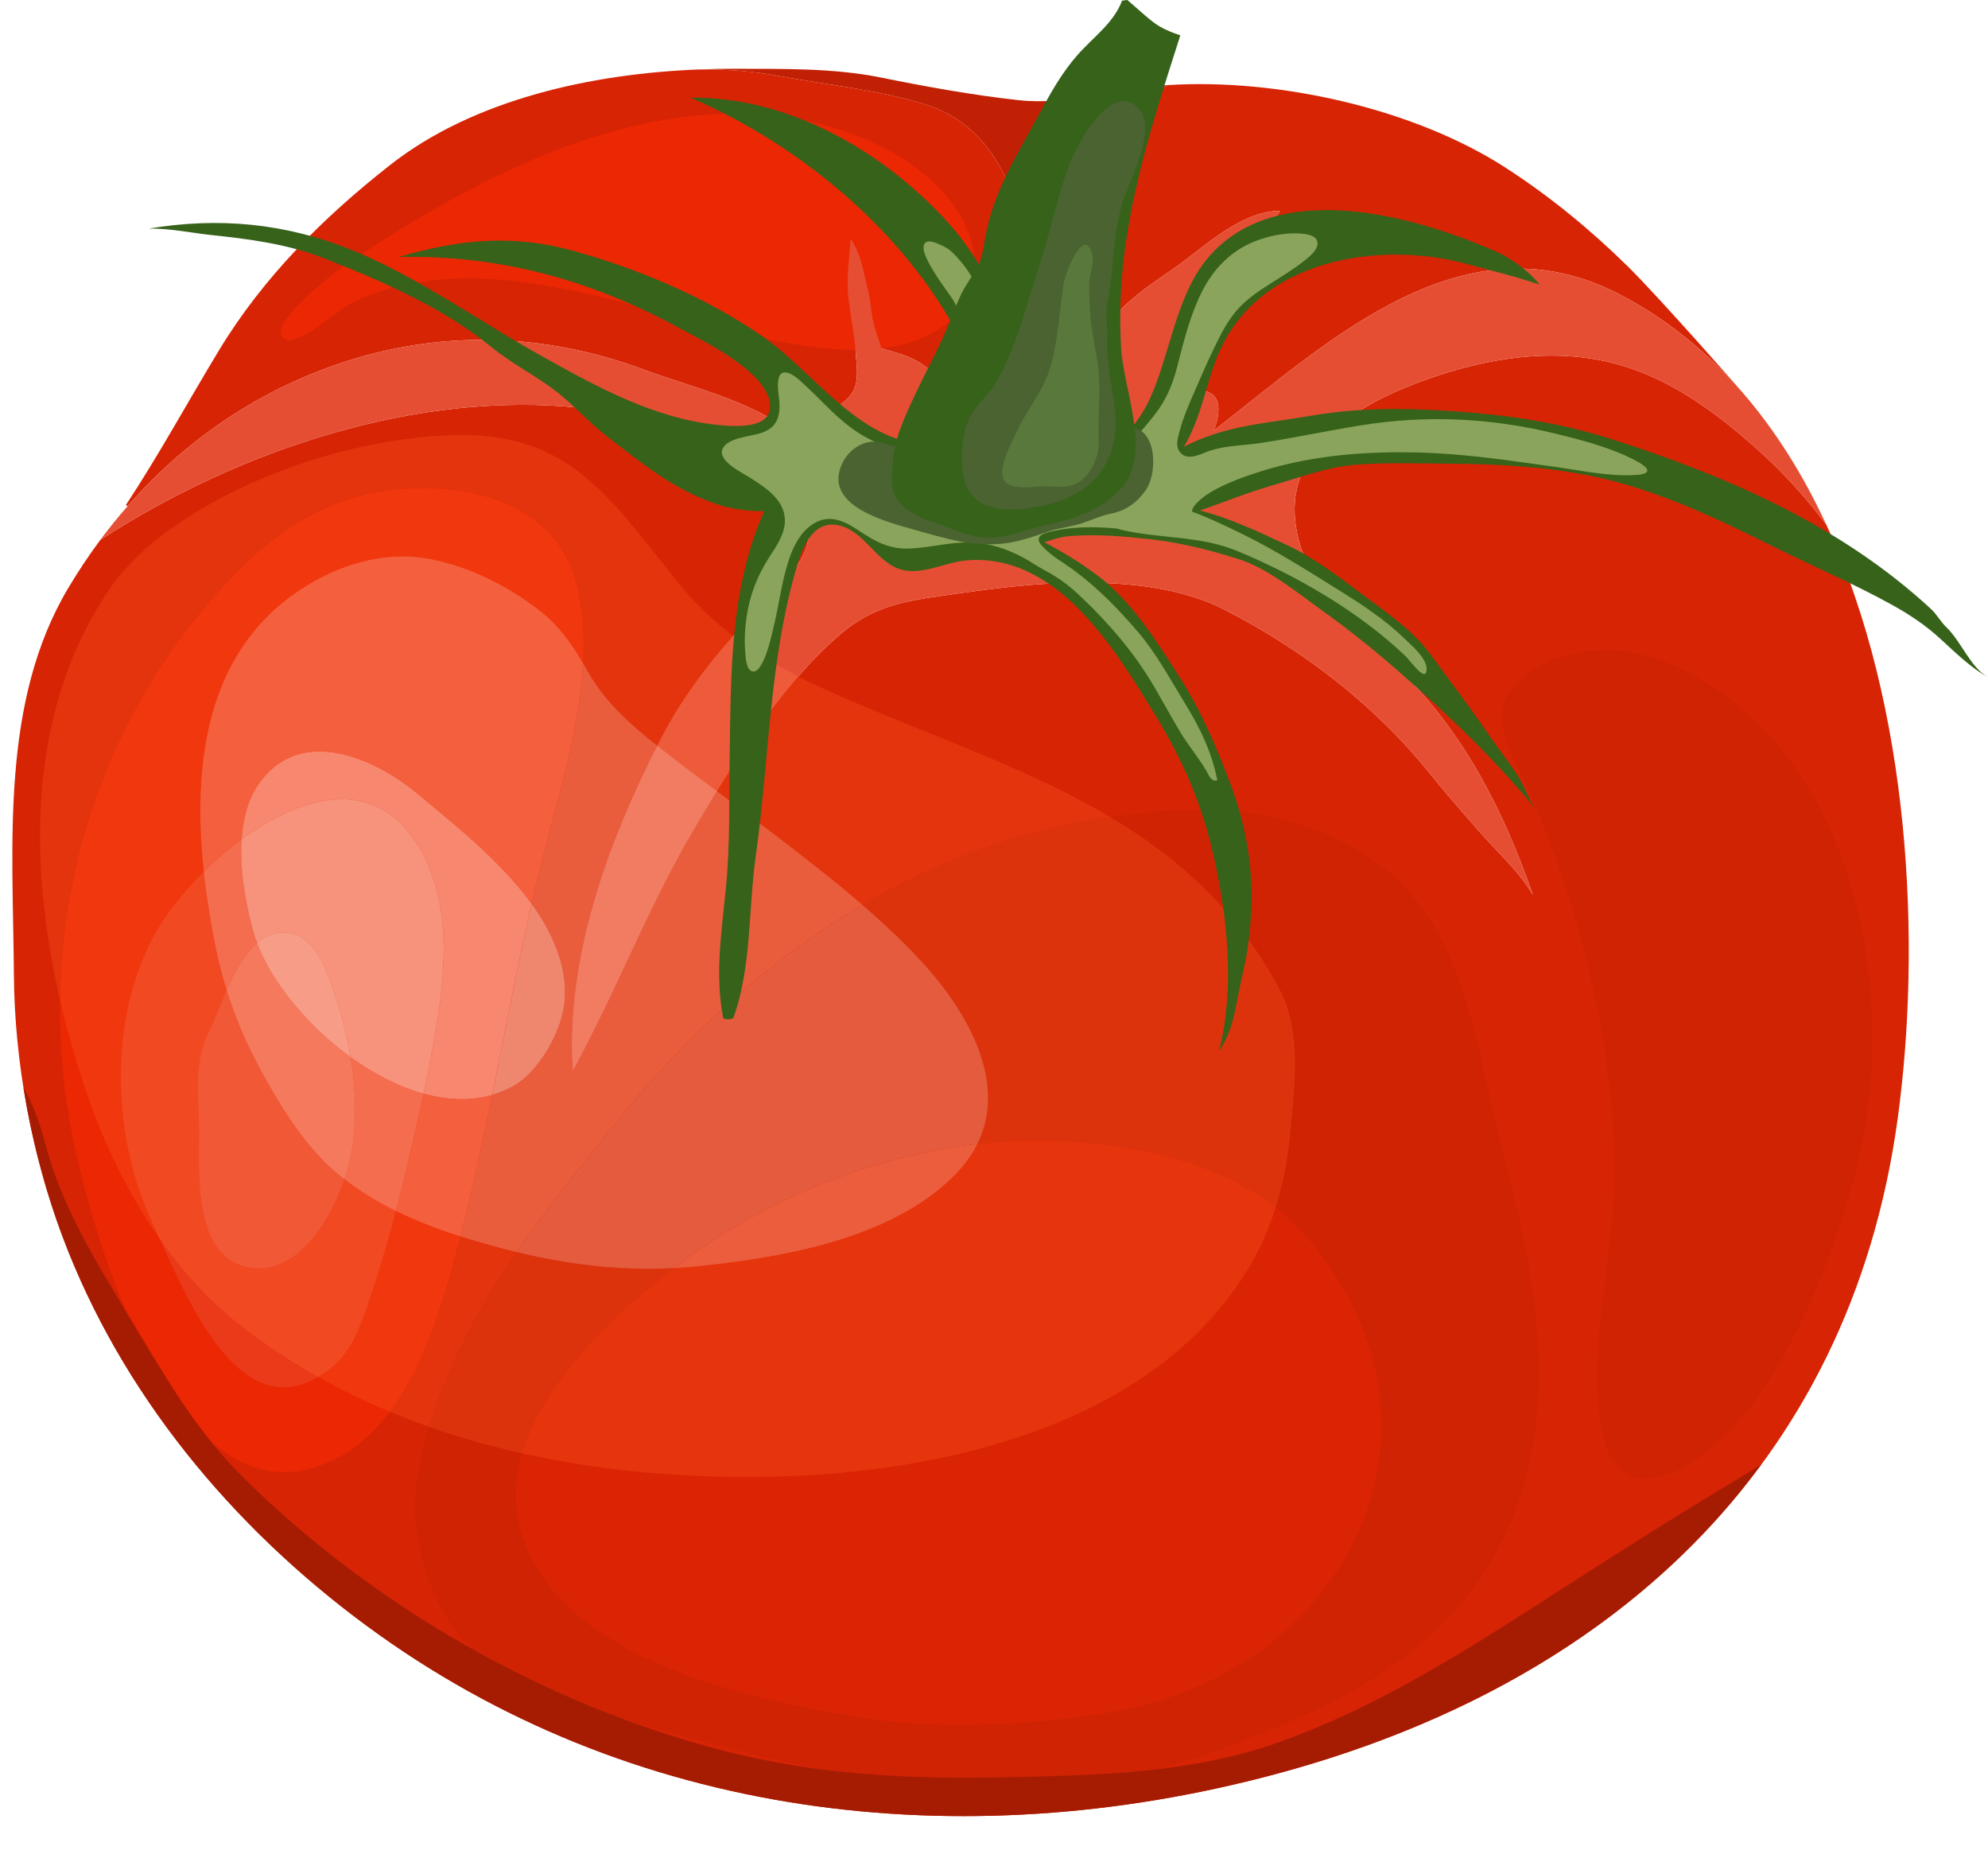<?xml version="1.0" encoding="UTF-8"?><svg xmlns="http://www.w3.org/2000/svg" xmlns:xlink="http://www.w3.org/1999/xlink" height="752.2" preserveAspectRatio="xMidYMid meet" version="1.0" viewBox="95.0 132.4 805.0 752.2" width="805.0" zoomAndPan="magnify"><g><g><path d="M 834.523 344.82 C 826.402 334.039 817.398 323.934 806.949 314.598 C 789.156 298.703 769.656 284.309 745.969 278.871 C 720.109 272.926 692.945 278.277 668.5 287.531 C 644.379 296.664 616.191 313.66 619.477 343.438 C 621.27 359.637 630.133 372.355 641.273 383.543 C 648.352 390.637 655.648 397.504 662.738 404.574 C 688.441 430.109 703.969 461.051 715.746 494.758 C 710.047 485.039 700.711 476.703 693.762 468.754 C 687.07 461.094 680.574 453.711 674.188 445.766 C 651.672 417.723 622.543 395.426 590.613 379.078 C 574.145 370.664 553.234 368.34 534.91 368.266 C 514.637 368.176 496.523 370.723 476.629 373.562 C 460.895 375.801 448.34 378.016 435.523 388.945 C 411.109 409.754 391.52 441.707 375.48 469.035 C 357.184 500.219 344.34 534.133 326.961 565.801 C 324.004 519.398 341.711 471.895 362.809 431.152 C 373.199 411.078 387.16 394.406 402.711 378.145 C 411.539 368.91 427.227 355.727 421.152 341.293 C 415.078 326.891 393.234 318.59 380.172 312.727 C 364.066 305.512 347.199 299.297 329.562 297.461 C 265.066 290.691 192.82 313.742 135.633 350.973 C 131.066 357.09 126.812 363.512 122.816 370.152 C 94.996 416.602 100.27 474.398 100.617 526.801 C 100.863 562.379 107.793 599.527 120.285 632.91 C 144.09 696.496 189.004 750.445 243.316 790.469 C 350.023 869.137 484.457 884.527 610.891 850.797 C 746.051 814.738 843.961 726.84 863.402 585.469 C 873.074 515.156 868.844 419.066 834.523 344.82" fill="#d72404"/></g><g><path d="M 378.34 160.625 C 388.875 160.328 399.43 161.137 410.312 163.152 C 429.977 166.801 450.848 168.762 469.949 174.77 C 494.18 182.41 504.98 204.691 509.828 227.496 C 510.828 232.141 510.254 236.789 510.906 241.539 C 512.027 249.852 513.145 257.555 512.801 266.176 C 516.613 259.555 516.473 248.871 517.449 241.539 C 518.184 235.992 519.98 230.996 521.441 225.617 C 524.016 216.246 527.012 207.727 532.797 199.801 C 542.395 186.652 554.355 175.504 567.949 166.844 C 612.457 164.055 667.609 176.258 704.941 200.473 C 722.578 211.906 738.957 225.336 753.941 240.051 C 767.09 252.973 800.715 291.406 800.715 291.406 C 786.938 275.488 770.684 262.062 751.68 252.012 C 688.148 218.449 633.887 269.867 586.43 306.793 C 588.371 302.145 589.27 296.383 587.133 293.344 C 584.887 290.168 579.973 290.508 577.551 287.922 C 574.902 285.086 575.793 279.688 576.527 276.082 C 578.789 265.18 585.824 253.051 591.676 243.758 C 595.461 237.766 599.801 233.277 604.449 227.984 C 607.238 224.828 611.285 221.383 613.375 217.758 C 596.977 217.859 582.398 232.754 569.684 241.539 C 562.188 246.711 554.539 251.746 548.203 258.371 C 542.434 264.363 538.406 271.453 533.855 278.34 C 528.781 286.027 521.367 299.789 512.645 303.777 C 503.004 308.219 492.059 300.211 484.863 294.441 C 479.117 289.859 474.406 283.887 468.312 279.789 C 463.379 276.465 457.527 275.062 451.906 273.434 C 450.934 269.824 449.523 266.664 448.664 262.938 C 447.711 258.691 447.629 254.418 446.543 250.18 C 444.855 243.473 443.734 235.18 439.434 229.145 C 438.988 236.867 437.66 244.695 438.516 252.52 C 439.375 260.449 441.027 268.191 441.598 276.117 C 442.23 284.867 443.324 290.793 435.074 296.273 C 428.555 300.598 419.441 301.863 412.066 304.426 C 412.02 304.609 412.02 304.758 412.066 304.875 C 395.133 293.633 373.855 288.777 355.145 281.852 C 314.816 266.949 272.301 265.871 231.516 279.91 C 197.895 291.488 169.379 311.379 146.656 337.32 L 146.023 336.793 C 159.461 316.375 171.074 295.012 183.727 274.141 C 201.625 244.594 226.078 220.262 253.141 199.066 C 287.031 172.516 334.945 162.16 378.34 160.508 L 378.34 160.625" fill="#d72404"/></g><g><path d="M 378.34 160.508 C 383.125 160.305 387.852 160.223 392.5 160.242 C 411.738 160.305 432.547 159.91 451.457 163.742 C 469.84 167.457 488.773 170.902 507.508 172.957 C 526.926 175.102 546.289 168.477 565.605 167.008 C 566.383 166.945 567.156 166.906 567.949 166.844 C 554.355 175.504 542.395 186.652 532.797 199.801 C 527.012 207.727 524.016 216.246 521.441 225.617 C 519.98 230.996 518.184 235.992 517.449 241.539 C 516.473 248.871 516.613 259.555 512.801 266.176 C 513.145 257.555 512.027 249.852 510.906 241.539 C 510.254 236.789 510.828 232.141 509.828 227.496 C 504.98 204.691 494.18 182.41 469.949 174.77 C 450.848 168.762 429.977 166.801 410.312 163.152 C 399.43 161.137 388.875 160.328 378.34 160.625 L 378.34 160.508" fill="#c22004"/></g><g><path d="M 275.855 330.469 C 245.379 327.844 217.836 336.945 192.129 362.762 C 131.449 423.715 107.422 510.52 124.781 594.559 C 132.969 634.16 166.812 752.809 229.129 723.918 C 259.199 709.98 271.25 670.703 279.199 641.484 C 294.398 585.59 301.805 527.906 316.773 471.988 C 325.262 440.285 337.09 400.211 328.094 367.48 C 321.449 343.312 298.844 332.457 275.855 330.469" fill="#eb2704"/></g><g><path d="M 588.355 840.926 C 503.832 871.945 418.188 849.469 335.387 824.977 C 294.961 813.023 270.398 796.023 263.734 752.355 C 259.562 725.105 276.219 686.133 289.215 663.121 C 304.125 636.723 323.746 612.699 342.629 589.07 C 379.484 542.953 424.766 504.047 479.707 481.031 C 510.293 468.223 545.719 461.016 578.902 460.168 C 594.781 459.77 610.359 461.969 625.309 467.461 C 686.168 489.832 688.496 538.859 702.672 594.906 C 714.758 642.668 726.379 691.934 709.984 740.297 C 695.543 782.891 662.145 809.793 622.078 827.281 C 611.023 832.105 599.781 836.738 588.355 840.926" fill="#cf2304"/></g><g><path d="M 748.785 599.059 C 746.672 548.312 733.816 497.031 713.488 451.172 C 707.145 436.859 695.613 421.066 710.184 408.031 C 727.586 392.465 753.543 392.812 773.676 402.168 C 846.594 436.062 865.117 535.676 846.246 607.133 C 837.73 639.391 825.355 671.383 806.125 698.848 C 790.488 721.191 749.703 753.645 743.023 708.086 C 737.793 672.387 750.289 635.277 748.785 599.059" fill="#cf2304"/></g><g><path d="M 300.191 201.738 C 344.59 181.004 393.477 169.816 439.586 186.469 C 458.133 193.172 477.305 205.25 485.949 223.707 C 492.895 238.527 490.113 255.332 476.258 264.945 C 458.895 277.008 434.465 274.75 414.805 271.41 C 387.973 266.852 362.078 258.008 335.586 251.961 C 314.398 247.125 291.965 243.438 270.191 245.918 C 258.836 247.215 247.223 250.125 236.996 255.316 C 231.809 257.953 216.375 272.305 210.57 269.852 C 201.105 265.859 228.41 244.184 231.402 242.117 C 252.098 227.805 275.449 213.289 300.191 201.738" fill="#eb2704"/></g><g><path d="M 162.297 503.137 C 183.25 472.988 239.477 429.371 265.762 477.242 C 277.355 498.348 275.586 523.965 271.855 546.887 C 268.273 568.898 263.172 590.785 257.914 612.457 C 254.477 626.637 250.461 640.672 245.91 654.523 C 242.312 665.453 238.574 678.551 229.23 686.082 C 191.574 716.406 168.426 651.887 156.797 627.691 C 139.227 591.156 138.344 537.613 162.297 503.137" fill="#eb3a1a"/></g><g><path d="M 604.891 801.086 C 588.289 813.023 568.184 821.609 545.648 825.422 C 514.227 830.734 476.203 832.934 444.641 827.871 C 400.996 820.867 326.152 805.727 307.566 757.27 C 291.164 714.512 333.898 673.129 362.637 649.957 C 395.73 623.27 434.465 605.23 476.398 597.652 C 523.18 589.199 591.762 594.84 624.383 633.375 C 674.707 692.805 657.141 763.531 604.891 801.086" fill="#db2404"/></g><g><path d="M 213.262 510.316 C 193.5 505.754 185.652 538.387 179.215 550.918 C 173.441 562.164 175.512 577.23 175.602 589.508 C 175.711 605.258 173.02 638.395 192.785 644.73 C 217.449 652.629 233.922 617.863 237.234 599.402 C 241.309 576.781 236.801 551.941 229.016 530.492 C 226.285 522.957 222.055 512.355 213.262 510.316" fill="#eb4a2d"/></g><g><path d="M 355.145 281.852 C 373.855 288.777 395.133 293.633 412.066 304.875 C 412.109 305.086 412.266 305.18 412.512 305.203 C 412.367 305.102 412.203 304.996 412.066 304.875 C 412.02 304.758 412.02 304.609 412.066 304.426 C 419.441 301.863 428.555 300.598 435.074 296.273 C 443.324 290.793 442.23 284.867 441.598 276.117 C 441.027 268.191 439.375 260.449 438.516 252.52 C 437.66 244.695 438.988 236.867 439.434 229.145 C 443.734 235.18 444.855 243.473 446.543 250.18 C 447.629 254.418 447.711 258.691 448.664 262.934 C 449.523 266.664 450.934 269.824 451.906 273.434 C 457.527 275.062 463.379 276.465 468.312 279.789 C 474.406 283.887 479.117 289.859 484.863 294.441 C 492.059 300.211 503.004 308.219 512.645 303.777 C 521.367 299.789 528.781 286.027 533.855 278.34 C 538.406 271.453 542.434 264.363 548.203 258.371 C 554.539 251.746 562.188 246.711 569.684 241.539 C 582.398 232.754 596.977 217.859 613.375 217.758 C 611.285 221.383 607.238 224.828 604.449 227.984 C 599.801 233.277 595.461 237.766 591.676 243.758 C 585.824 253.051 578.789 265.18 576.527 276.082 C 575.793 279.688 574.902 285.086 577.551 287.922 C 579.973 290.508 584.887 290.168 587.133 293.344 C 589.27 296.383 588.371 302.148 586.43 306.793 C 633.887 269.867 688.148 218.449 751.68 252.012 C 770.684 262.062 786.938 275.488 800.715 291.406 C 814.258 307.102 825.449 325.195 834.523 344.82 C 826.402 334.039 817.398 323.934 806.949 314.598 C 789.156 298.703 769.656 284.309 745.969 278.871 C 720.109 272.926 692.945 278.277 668.5 287.531 C 644.379 296.664 616.191 313.66 619.477 343.438 C 621.27 359.637 630.133 372.355 641.273 383.543 C 648.352 390.637 655.648 397.504 662.738 404.574 C 688.441 430.109 703.969 461.051 715.746 494.758 C 710.047 485.039 700.711 476.703 693.762 468.754 C 687.07 461.094 680.574 453.711 674.188 445.766 C 651.672 417.723 622.543 395.426 590.613 379.078 C 574.145 370.664 553.234 368.34 534.91 368.266 C 514.637 368.176 496.523 370.723 476.629 373.562 C 460.895 375.801 448.34 378.016 435.523 388.945 C 411.109 409.754 391.52 441.707 375.48 469.035 C 357.184 500.219 344.34 534.133 326.961 565.801 C 324.004 519.398 341.711 471.895 362.809 431.152 C 373.199 411.078 387.16 394.406 402.711 378.145 C 411.539 368.91 427.227 355.727 421.152 341.293 C 415.078 326.891 393.234 318.59 380.172 312.727 C 364.066 305.512 347.199 299.297 329.562 297.461 C 265.066 290.691 192.82 313.742 135.633 350.973 C 139.137 346.25 142.805 341.707 146.656 337.32 C 169.379 311.379 197.895 291.488 231.516 279.91 C 272.301 265.871 314.816 266.949 355.145 281.852" fill="#e64e33"/></g><g><path d="M 268.801 710.055 C 263.43 708.172 258.125 706.141 252.883 703.961 C 266.477 685.914 273.789 661.371 279.199 641.484 C 279.973 638.652 280.723 635.809 281.453 632.965 C 286.734 634.645 292.098 636.172 297.508 637.617 C 299.738 638.211 301.965 638.777 304.195 639.316 C 298.859 647.066 293.812 654.98 289.215 663.121 C 282.191 675.559 274.098 692.66 268.801 710.055 M 119.301 537.297 C 106.508 482.016 106.266 421.234 137.852 373.078 C 144.148 363.473 152.086 355.461 161.082 348.734 C 192.586 325.191 236.105 310.77 275.078 308.652 C 277.379 308.527 279.609 308.469 281.77 308.469 C 327.645 308.469 343.262 336.102 370.859 369.742 C 377.109 377.363 384.195 384.023 391.875 389.898 C 380.699 402.559 370.719 415.871 362.809 431.152 C 362.262 432.207 361.719 433.266 361.18 434.328 C 360.977 434.164 360.773 434.004 360.57 433.844 C 350.012 425.441 340.047 416.504 333.305 404.688 C 332.57 403.402 331.844 402.141 331.109 400.902 C 331.73 389.352 330.992 378.031 328.094 367.48 C 321.449 343.312 298.844 332.457 275.855 330.469 C 272.523 330.184 269.223 330.035 265.961 330.035 C 239.375 330.035 215.023 339.77 192.129 362.762 C 145.211 409.891 120.203 472.48 119.301 537.297 M 444.27 498.77 C 431.859 488.031 418.77 478.02 405.809 468.09 C 399.012 462.879 392.129 457.781 385.258 452.668 C 394.988 436.781 405.895 420.41 418.199 406.277 C 421.176 407.801 424.195 409.254 427.246 410.645 C 467.148 428.863 508.809 441.863 544.613 463.199 C 522.227 466.551 499.91 472.566 479.707 481.031 C 467.414 486.18 455.609 492.125 444.27 498.77" fill="#e3340d"/></g><g><path d="M 252.883 703.961 C 242.93 699.816 233.219 695.125 223.832 689.852 C 225.598 688.809 227.395 687.559 229.23 686.082 C 238.574 678.551 242.312 665.453 245.91 654.523 C 249.367 644.004 252.516 633.375 255.336 622.66 C 263.691 626.785 272.453 630.102 281.453 632.965 C 280.723 635.809 279.973 638.652 279.199 641.484 C 273.789 661.371 266.477 685.914 252.883 703.961 M 159.762 634.098 C 146.832 615.762 136.914 595.023 129.996 574.664 C 125.914 562.652 122.27 550.125 119.301 537.297 C 120.203 472.48 145.211 409.891 192.129 362.762 C 215.023 339.77 239.375 330.035 265.961 330.035 C 269.223 330.035 272.523 330.184 275.855 330.469 C 298.844 332.457 321.449 343.312 328.094 367.48 C 330.992 378.031 331.73 389.352 331.109 400.902 C 326.434 392.977 321.625 386.02 314.055 380.016 C 301.297 369.891 285.465 361.906 269.445 358.754 C 265.648 358.008 261.844 357.656 258.059 357.656 C 242.93 357.656 228.109 363.281 215.492 371.871 C 177.934 397.445 172.941 442.832 177.523 485.301 C 171.48 491.254 166.262 497.434 162.297 503.137 C 138.344 537.613 139.227 591.156 156.797 627.691 C 157.715 629.602 158.699 631.758 159.762 634.098" fill="#f1370d"/></g><g><path d="M 306.445 720.781 C 293.676 717.922 281.09 714.371 268.801 710.055 C 274.098 692.66 282.191 675.559 289.215 663.121 C 293.812 654.98 298.859 647.066 304.195 639.316 C 321.934 643.605 339.652 646.055 357.688 646.055 C 361.094 646.055 364.512 645.969 367.941 645.789 C 366.156 647.152 364.387 648.543 362.637 649.957 C 342.242 666.398 314.801 692.016 306.445 720.781 M 611.559 621.176 C 586.328 601.68 549.621 594.246 515.664 594.246 C 507.105 594.246 498.723 594.719 490.742 595.59 C 503.48 569.969 486.055 540.551 466.57 519.941 C 459.535 512.496 452.035 505.488 444.27 498.77 C 455.609 492.125 467.414 486.18 479.707 481.031 C 499.91 472.566 522.227 466.551 544.613 463.199 C 572.148 479.605 596.219 500.941 613.375 533.379 C 622.445 550.527 619.02 574.461 617.246 593.051 C 616.363 602.305 614.473 611.918 611.559 621.176" fill="#dd330d"/></g><g><path d="M 223.832 689.852 C 212.586 683.535 201.801 676.379 191.594 668.312 C 179.484 658.75 168.875 647.02 159.762 634.098 C 158.699 631.758 157.715 629.602 156.797 627.691 C 139.227 591.156 138.344 537.613 162.297 503.137 C 166.262 497.434 171.48 491.254 177.523 485.301 C 178.613 495.406 180.246 505.348 182.109 514.816 C 183.332 521.012 184.895 527.148 186.785 533.188 C 183.809 539.922 181.43 546.609 179.215 550.918 C 173.441 562.164 175.512 577.23 175.602 589.508 C 175.711 605.258 173.02 638.395 192.785 644.73 C 195.238 645.516 197.609 645.879 199.895 645.879 C 216.746 645.883 228.93 626.094 234.488 609.77 C 241.055 614.844 248.043 619.062 255.336 622.66 C 252.516 633.375 249.367 644.004 245.91 654.523 C 242.312 665.453 238.574 678.551 229.23 686.082 C 227.395 687.559 225.598 688.809 223.832 689.852" fill="#f14922"/></g><g><path d="M 397.113 730.344 C 366.988 730.344 336.238 727.449 306.445 720.781 C 314.801 692.016 342.242 666.398 362.637 649.957 C 364.387 648.543 366.156 647.152 367.941 645.789 C 371.273 645.613 374.625 645.355 377.984 645.004 C 378.965 644.902 379.953 644.797 380.949 644.684 C 414.809 640.977 455.789 633.34 480.809 608.945 C 485.199 604.664 488.457 600.188 490.742 595.59 C 498.723 594.719 507.105 594.246 515.664 594.246 C 549.621 594.246 586.328 601.68 611.559 621.176 C 608.969 629.406 605.57 637.355 601.352 644.523 C 563.504 708.809 478.324 728.426 409.219 730.191 C 405.199 730.293 401.156 730.344 397.113 730.344" fill="#e6340d"/></g><g><path d="M 199.895 645.879 C 197.609 645.879 195.238 645.516 192.785 644.73 C 173.02 638.395 175.711 605.258 175.602 589.508 C 175.512 577.23 173.441 562.164 179.215 550.918 C 181.43 546.609 183.809 539.922 186.785 533.188 C 190.27 544.324 194.863 555.121 200.441 565.352 C 208.402 579.934 218.371 596.41 231.266 607.18 C 232.328 608.066 233.402 608.93 234.488 609.77 C 228.93 626.094 216.746 645.883 199.895 645.879" fill="#f15835"/></g><g><path d="M 385.258 452.668 C 377.16 446.645 369.078 440.598 361.18 434.328 C 361.719 433.266 362.262 432.207 362.809 431.152 C 370.719 415.871 380.699 402.559 391.875 389.898 C 400.066 396.168 408.938 401.551 418.199 406.277 C 405.895 420.41 394.988 436.781 385.258 452.668" fill="#ee5b3b"/></g><g><path d="M 304.195 639.316 C 301.965 638.777 299.738 638.211 297.508 637.617 C 292.098 636.172 286.734 634.645 281.453 632.965 C 286.344 614 290.426 594.855 294.305 575.66 C 297.258 574.805 300.137 573.617 302.914 572.059 C 313.566 566.09 322.996 549.074 323.719 536.949 C 324.539 523.137 318.863 510.152 310.258 498.297 C 312.285 489.492 314.438 480.719 316.773 471.988 C 322.527 450.504 329.812 425.184 331.109 400.902 C 331.844 402.141 332.57 403.402 333.305 404.688 C 340.047 416.504 350.012 425.441 360.57 433.844 C 360.773 434.004 360.977 434.164 361.18 434.328 C 342.359 471.301 326.648 513.586 326.637 555.453 C 326.637 558.906 326.738 562.359 326.961 565.801 C 344.34 534.133 357.184 500.219 375.48 469.035 C 378.602 463.719 381.859 458.223 385.258 452.668 C 392.129 457.781 399.012 462.879 405.809 468.09 C 418.77 478.02 431.859 488.031 444.27 498.77 C 404.926 521.816 371.238 553.273 342.629 589.07 C 329.57 605.41 316.156 621.941 304.195 639.316" fill="#e95d3d"/></g><g><path d="M 281.453 632.965 C 272.453 630.102 263.691 626.785 255.336 622.66 C 256.227 619.27 257.086 615.867 257.914 612.457 C 260.918 600.086 263.867 587.641 266.512 575.145 C 271.688 576.574 276.867 577.355 281.941 577.355 C 286.156 577.355 290.297 576.816 294.305 575.66 C 290.426 594.855 286.344 614 281.453 632.965 M 310.258 498.297 C 297.461 480.664 278.188 465.523 264.18 453.844 C 254.711 445.941 241.676 438.488 229.066 436.938 C 227.492 436.742 225.922 436.641 224.367 436.641 C 215.09 436.641 206.316 440.301 199.699 449.879 C 195.383 456.125 193.383 463.945 192.84 472.203 C 187.379 476.211 182.203 480.691 177.523 485.301 C 172.941 442.832 177.934 397.445 215.492 371.871 C 228.109 363.281 242.93 357.656 258.059 357.656 C 261.844 357.656 265.648 358.008 269.445 358.754 C 285.465 361.906 301.297 369.891 314.055 380.016 C 321.625 386.02 326.434 392.977 331.109 400.902 C 329.812 425.184 322.527 450.504 316.773 471.988 C 314.438 480.719 312.285 489.492 310.258 498.297" fill="#f45f3d"/></g><g><path d="M 357.688 646.055 C 339.652 646.055 321.934 643.605 304.195 639.316 C 316.156 621.941 329.57 605.41 342.629 589.07 C 371.238 553.273 404.926 521.816 444.27 498.77 C 452.035 505.488 459.535 512.496 466.57 519.941 C 486.055 540.551 503.48 569.969 490.742 595.59 C 485.789 596.129 480.988 596.824 476.398 597.652 C 436.684 604.828 399.844 621.387 367.941 645.789 C 364.512 645.969 361.094 646.055 357.688 646.055" fill="#e45c3d"/></g><g><path d="M 255.336 622.66 C 248.043 619.062 241.055 614.844 234.488 609.77 C 235.758 606.039 236.68 602.496 237.234 599.402 C 239.516 586.75 239.105 573.402 236.945 560.34 C 246.23 567.062 256.363 572.344 266.512 575.145 C 263.867 587.641 260.918 600.086 257.914 612.457 C 257.086 615.867 256.227 619.27 255.336 622.66 M 186.785 533.188 C 184.895 527.148 183.332 521.012 182.109 514.816 C 180.246 505.348 178.613 495.406 177.523 485.301 C 182.203 480.691 187.379 476.211 192.84 472.203 C 191.996 484.949 194.613 498.73 197.52 509.348 C 197.945 510.91 198.469 512.504 199.074 514.113 C 193.918 518.555 190.004 525.898 186.785 533.188" fill="#f46d4e"/></g><g><path d="M 367.941 645.789 C 399.844 621.387 436.684 604.828 476.398 597.652 C 480.988 596.824 485.789 596.129 490.742 595.59 C 488.457 600.188 485.199 604.664 480.809 608.945 C 455.789 633.34 414.809 640.977 380.949 644.684 C 379.953 644.797 378.965 644.902 377.984 645.004 C 374.625 645.355 371.273 645.613 367.941 645.789" fill="#eb5d3d"/></g><g><path d="M 234.488 609.77 C 233.402 608.93 232.328 608.066 231.266 607.18 C 218.371 596.41 208.402 579.934 200.441 565.352 C 194.863 555.121 190.27 544.324 186.785 533.188 C 190.004 525.898 193.918 518.555 199.074 514.113 C 205.07 530.027 219.52 547.723 236.945 560.34 C 239.105 573.402 239.516 586.75 237.234 599.402 C 236.68 602.496 235.758 606.039 234.488 609.77" fill="#f4795d"/></g><g><path d="M 326.961 565.801 C 326.738 562.359 326.637 558.906 326.637 555.453 C 326.648 513.586 342.359 471.301 361.18 434.328 C 369.078 440.598 377.16 446.645 385.258 452.668 C 381.859 458.223 378.602 463.719 375.48 469.035 C 357.184 500.219 344.34 534.133 326.961 565.801" fill="#f17c62"/></g><g><path d="M 294.305 575.66 C 299.516 549.844 304.352 523.945 310.258 498.297 C 318.863 510.152 324.539 523.137 323.719 536.949 C 322.996 549.074 313.566 566.09 302.914 572.059 C 300.137 573.617 297.258 574.805 294.305 575.66" fill="#ef876f"/></g><g><path d="M 281.941 577.355 C 276.867 577.355 271.688 576.574 266.512 575.145 C 268.504 565.754 270.32 556.332 271.855 546.887 C 275.586 523.965 277.355 498.348 265.762 477.242 C 257.336 461.895 245.836 455.953 233.398 455.953 C 220.062 455.953 205.656 462.793 192.84 472.203 C 193.383 463.945 195.383 456.125 199.699 449.879 C 206.316 440.301 215.09 436.641 224.367 436.641 C 225.922 436.641 227.492 436.742 229.066 436.938 C 241.676 438.488 254.711 445.941 264.18 453.844 C 278.188 465.523 297.461 480.664 310.258 498.297 C 304.352 523.945 299.516 549.844 294.305 575.66 C 290.297 576.816 286.156 577.355 281.941 577.355" fill="#f7886f"/></g><g><path d="M 266.512 575.145 C 256.363 572.344 246.23 567.062 236.945 560.34 C 235.238 550.055 232.445 539.941 229.016 530.492 C 226.285 522.957 222.055 512.355 213.262 510.316 C 211.984 510.023 210.758 509.883 209.578 509.883 C 205.574 509.883 202.109 511.492 199.074 514.113 C 198.469 512.504 197.945 510.91 197.52 509.348 C 194.613 498.73 191.996 484.949 192.84 472.203 C 205.656 462.793 220.062 455.953 233.398 455.953 C 245.836 455.953 257.336 461.895 265.762 477.242 C 277.355 498.348 275.586 523.965 271.855 546.887 C 270.32 556.332 268.504 565.754 266.512 575.145" fill="#f7937c"/></g><g><path d="M 236.945 560.34 C 219.52 547.723 205.07 530.027 199.074 514.113 C 202.109 511.492 205.574 509.883 209.578 509.883 C 210.758 509.883 211.984 510.023 213.262 510.316 C 222.055 512.355 226.285 522.957 229.016 530.492 C 232.445 539.941 235.238 550.055 236.945 560.34" fill="#f79c87"/></g><g><path d="M 237.625 233.676 C 243.164 235.922 248.586 238.461 253.883 241.191 L 253.883 241.223 C 274.52 251.734 293.805 265.121 313.996 276.352 C 336.133 288.691 359.574 301.715 385.211 304.383 C 391.949 305.105 408.133 306.453 406.777 295.762 C 405.098 282.465 380.094 270.691 370.273 265.297 C 334.566 245.773 296.949 235.414 256.344 236.488 C 280.473 229.391 302.402 227.086 326.938 233.879 C 353.555 241.277 380.594 252.637 403.391 268.297 C 421.965 281.086 437.832 304.078 459.973 310.613 C 468.562 313.16 479.68 313.105 486.234 306.09 C 495.848 295.848 488.902 279.227 483.449 268.777 C 461.02 225.824 418.668 190.969 374.73 171.945 C 413.816 171.488 451.762 193.121 477.875 221.391 C 498.781 243.977 505.434 270.273 513.969 298.84 C 517.027 309.059 522.051 318.641 534.242 316.934 C 546.797 315.195 556.051 304.023 560.934 293.148 C 568.867 275.395 571.324 251.797 584.234 236.668 C 612.176 203.871 668.602 219.867 701.672 234.66 C 706.039 236.609 713.949 241.789 718.438 247.633 C 708.762 244.336 698.879 241.934 688.934 239.242 C 653.18 229.57 604.688 237.508 588.574 275.273 C 582.969 288.395 581.621 301.301 574.379 313.281 C 591.422 304.477 607.176 303.934 625.531 300.762 C 644.605 297.461 663.184 297.496 682.676 298.812 C 704.965 300.309 726.223 303.34 747.551 310.168 C 794.602 325.199 840.395 345.145 876.969 378.992 C 879.219 381.055 880.926 384.262 883.285 386.48 C 889 391.93 893.172 402.949 900 406.543 C 893.492 403.133 886.191 396.062 880.766 391.062 C 874.688 385.488 868.414 381.301 861.059 377.227 C 844.863 368.266 827.758 361.051 811.223 352.758 C 791.691 343.023 772.262 333.855 751.141 327.922 C 730.203 322.023 705.352 320.23 683.664 320.137 C 670.691 320.078 657.402 319.566 644.465 320.492 C 632.637 321.336 621.52 325.652 610.176 328.918 C 600.438 331.699 590.73 335.68 580.906 339.066 C 593.012 342.148 604.961 347.84 615.828 352.902 C 627.387 358.297 637.93 366.5 648.141 374.141 C 657.102 380.844 667.227 387.855 673.812 396.75 C 682.504 408.492 690.969 419.809 699.27 431.879 C 702.773 436.941 706.789 441.914 710.02 447.156 C 712.625 451.41 714.129 456.59 717.297 460.516 C 700.859 440.207 681.125 421.488 661.48 404.328 C 651.375 395.461 640.895 387.051 629.969 379.262 C 620.023 372.129 608.406 362.516 596.633 358.773 C 584.832 355.031 572.91 352.031 560.57 350.688 C 555.395 350.117 550.152 349.582 544.906 349.309 C 539.215 349.016 533.523 348.98 527.867 349.461 C 524.086 349.785 521.098 350.863 517.949 351.945 C 525.227 355.75 532.234 360.062 539.246 365.242 C 553.234 375.695 563.238 391.805 572.582 406.422 C 581.508 420.383 587.527 434.605 593.34 450.027 C 598.871 464.77 601.875 480.43 601.812 496.184 C 601.812 501.961 601.121 509.035 600.41 514.965 C 599.742 520.023 598.395 525.656 597.324 530.656 C 595.254 540.152 594.566 549.227 588.633 557.941 C 595.227 532.094 591.957 502.352 585.938 476.746 C 581.297 456.926 573.578 439.547 562.961 422.148 C 548.293 398.098 527.895 364.074 497.352 359.586 C 493.754 359.039 490.012 358.922 486.109 359.281 C 477.52 360.062 467.758 365.695 459.188 362.762 C 449.812 359.551 445.266 348.23 435.711 345.355 C 433.758 344.758 432.02 344.641 430.469 344.875 C 423.195 345.93 419.715 354.766 417.617 361.855 C 406.445 399.832 406.512 439.965 401.027 478.938 C 397.973 500.559 399.434 524.008 391.895 544.648 C 390.574 545.18 389.23 545.242 387.879 544.68 C 384.406 527.184 387.164 509.961 388.898 492.41 C 390.691 474.41 390.156 456.895 390.457 438.859 C 390.969 405.32 390.543 370.512 404.445 339.336 C 397.824 339.363 391.148 338.582 384.168 336.133 C 367.363 330.262 354.637 319.723 340.766 309.059 C 333.164 303.184 326.816 295.727 319.086 289.977 C 311 283.957 301.926 279.406 294.078 272.965 C 274.613 257.035 249.781 246.223 226.602 237.09 C 211.445 231.129 195.961 229.18 179.852 227.473 C 173.379 226.785 163.855 224.84 155.316 224.93 C 183.352 220.281 210.398 222.621 237.625 233.676" fill="#37621a"/></g><g><path d="M 398.785 325.828 C 395.852 323.941 385.418 319.031 387.574 314.148 C 389.59 309.539 399.023 309.09 403.098 307.738 C 409.289 305.672 410.941 301.57 410.613 295.34 C 410.492 292.734 408.273 282.582 413.25 283.184 C 416.148 283.539 419.059 286.625 421.094 288.48 C 424.754 291.809 428.129 295.367 431.699 298.785 C 438.312 305.133 445.473 310.523 454.434 313.105 C 461.945 315.258 470.086 316.305 477.91 316.578 C 483.062 316.723 488.637 316.273 491.238 311.184 C 494.02 305.73 494.652 299.441 493.844 293.418 C 491.988 279.883 487.609 266.316 481.207 254.277 C 479.68 251.434 463.922 232.055 470.602 230.23 C 472.52 229.723 475.457 231.398 477.223 232.176 C 479.406 233.164 481.113 234.988 482.734 236.754 C 486.801 241.223 489.918 246.434 492.285 252.004 C 494.863 258.051 496.871 264.309 499.531 270.301 C 502.711 277.402 505.762 284.465 507.855 291.953 C 509.84 298.996 510.52 307.055 513.969 313.547 C 516.57 318.52 522.09 320.289 527.391 319.961 C 533.91 319.543 540.684 320.172 546.461 316.453 C 552.539 312.562 557.668 306.422 562.164 300.816 C 566.895 294.891 569.672 288.633 571.562 281.32 C 574.23 271.02 576.719 260.629 581.418 251.043 C 586.473 240.738 594.289 232.949 605.312 229.301 C 610.258 227.648 615.625 226.664 620.859 226.902 C 623.227 227.023 628.012 227.355 628.469 230.469 C 628.938 233.703 624.543 236.879 622.414 238.523 C 618.02 241.977 613.137 244.781 608.469 247.812 C 604.082 250.629 599.781 253.617 596.27 257.52 C 592.676 261.523 590.078 266.258 587.703 271.082 C 584.684 277.16 581.961 283.395 579.262 289.621 C 576.77 295.34 574.137 301.148 572.582 307.203 C 571.984 309.445 571.023 312.715 572.367 314.84 C 575.461 319.777 581.508 315.949 585.305 314.746 C 591.688 312.715 599.152 312.742 605.797 311.691 C 619.215 309.629 632.48 306.781 645.902 304.629 C 672.641 300.281 698.996 301.57 725.328 308.062 C 736.172 310.734 747.734 313.73 757.645 319.031 C 762.406 321.574 764.477 324.18 757.73 324.66 C 746.98 325.441 735.512 322.926 724.93 321.43 C 710.715 319.449 696.48 317.324 682.141 316.242 C 672.977 315.559 663.781 315.316 654.555 315.594 C 638.117 316.062 621.488 318.227 605.762 323.164 C 598.82 325.344 591.656 327.895 585.336 331.578 C 583.812 332.445 577.496 336.789 577.703 339.52 C 584.711 342.117 591.508 345.387 597.828 348.473 C 612.355 355.566 625.953 364.375 639.641 372.879 C 643.172 375.07 646.617 377.344 650 379.738 C 654.77 383.094 659.371 386.723 663.566 390.789 C 666.504 393.641 672.609 398.664 672.676 403.133 C 672.793 409.508 665.902 399.719 664.348 398.25 C 645.547 380.16 620.055 365.426 596.039 355.48 C 581.418 349.398 565.93 350.48 550.773 347.273 C 549.551 347 548.359 346.703 547.148 346.348 C 537.871 345.508 528.047 345.508 518.996 347.992 C 515.824 348.859 514.383 350.504 516.844 353.289 C 520.348 357.27 525.441 360.031 529.691 363.145 C 539.547 370.395 548.23 379.32 556.137 388.633 C 563.383 397.199 568.652 407.086 574.5 416.609 C 580.754 426.73 585.613 436.523 587.918 448.27 C 585.402 449.137 584.352 445.895 583.359 444.258 C 580.215 438.953 576.141 434.129 572.938 428.797 C 569.285 422.719 565.906 416.457 562.305 410.32 C 554.34 396.723 544.188 384.887 532.781 374.055 C 529.039 370.488 525.078 367.309 520.586 364.699 C 517.711 363.055 514.746 361.527 511.996 359.645 C 511.18 359.164 510.379 358.684 509.535 358.23 C 502.738 354.582 495.547 352.184 487.789 352.008 C 479.168 351.793 470.84 354.375 462.277 354.488 C 454.668 354.582 448.918 351.316 442.781 347.215 C 437.805 343.891 432.207 340.832 426.191 343.473 C 420.051 346.195 416.535 352.723 414.504 358.805 C 411.449 368.004 410.371 377.793 408.035 387.164 C 407.473 389.531 403.938 406.152 399.285 404.09 C 397.105 403.133 396.926 398.281 396.777 396.395 C 396.355 391.66 396.652 386.836 397.312 382.168 C 398.57 373.57 401.531 365.781 406.18 358.48 C 409.41 353.355 413.637 347.75 412.707 341.344 C 411.664 334.008 404.473 329.48 398.785 325.828" fill="#8aa45b"/></g><g><path d="M 561.613 314.898 C 562.504 320.082 561.848 326.793 558.727 331.145 C 555.152 336.133 550.699 339.172 544.711 340.379 C 540.723 341.176 537.379 342.801 533.66 344.062 C 529.062 345.625 524.035 346.055 519.383 347.613 C 514.113 349.391 508.973 351.281 503.453 352.145 C 489.922 354.27 478.176 350.488 465.363 346.883 C 454.082 343.695 427.902 337.242 436.039 320.027 C 438.641 314.512 444.465 310.438 450.695 311.305 C 453.539 311.703 456.195 312.973 458.934 313.797 C 462.973 315.004 467.105 315.371 471.309 315.168 C 488.273 314.355 504.68 307.914 521.238 304.68 C 525.605 303.824 530.066 303.051 534.531 303.027 C 539.133 303.012 542.789 304.34 547.105 305.605 C 549.863 306.414 552.699 305.086 555.348 305.941 C 558.934 307.102 561.031 311.473 561.613 314.898" fill="#4a6331"/></g><g><path d="M 461.203 301.793 C 458.957 307.18 457.105 312.758 456.621 318.504 C 456.109 324.41 455.027 330.727 459.156 335.562 C 462.785 339.828 467.914 342.254 473.098 343.883 C 479.941 346.043 486.57 349.684 493.867 350.039 C 501.879 350.43 509.574 347 517.266 345.297 C 528.914 342.715 542.102 338.98 549.812 329.176 C 561.09 314.836 549.961 289.891 549.008 273.688 C 546.215 228.477 559.52 188.898 572.938 146.707 C 569.875 145.699 567.094 144.531 564.797 143.242 C 561.09 141.145 556.453 136.598 551.461 132.367 L 549.359 132.684 C 545.855 141.918 537.438 147.598 531.066 154.934 C 524.949 161.98 520.508 169.84 516.113 178.023 C 507.125 194.664 497.496 209.293 493.945 228.395 C 493.242 232.219 492.953 235.891 491.289 239.406 C 489.305 243.586 486.281 247.184 484.293 251.363 C 481.699 256.832 479.793 262.562 477.285 268.086 C 473.48 276.465 469.113 284.469 465.25 292.797 C 463.887 295.727 462.48 298.727 461.203 301.793" fill="#37621a"/></g><g><path d="M 508.684 262.855 C 511.121 255.441 513.258 247.941 515.555 241.016 C 520.172 227.098 522.949 212.484 528.113 198.781 C 530.793 191.645 544.234 165.672 555.367 175.602 C 564.766 183.973 551.559 206.707 549.074 215.895 C 546.57 225.176 545.969 234.805 545.023 244.32 C 544.598 248.723 543.598 253.09 543.098 257.422 C 542.656 261.164 543.535 264.922 543.336 268.738 C 542.848 278.551 545.184 287.711 546.387 297.355 C 548.914 317.605 538.887 332.117 519.109 336.664 C 510.531 338.633 497.809 340.789 490.379 334.609 C 484.801 329.977 484.254 321.922 484.578 315.273 C 484.855 309.523 485.82 303.695 489.117 298.859 C 491.738 295.004 495.359 291.98 497.812 287.965 C 502.414 280.484 505.766 271.738 508.684 262.855" fill="#4a6331"/></g><g><path d="M 503.664 328.613 C 507.512 330.34 512.266 329.543 516.301 329.352 C 519.98 329.172 524.008 329.844 527.621 329.254 C 535.461 327.992 540.258 318.312 539.91 310.941 C 539.465 301.672 540.734 292.188 539.898 282.973 C 539.156 274.734 536.746 266.566 536.43 258.223 C 536.289 254.305 535.867 250.242 536.141 246.324 C 536.383 242.805 538.238 238.645 537.23 235.133 C 533.91 223.559 526.48 242.754 525.809 246.723 C 523.688 259.113 523.629 271.18 519.574 283.172 C 516.809 291.375 510.484 298.863 506.871 306.859 C 505.184 310.605 496.488 325.414 503.664 328.613" fill="#59783b"/></g><g><path d="M 799.172 730.848 C 771.75 747.199 745.156 764.289 718.312 781.527 C 684.547 803.207 650.07 824.668 612.016 838.02 C 577.059 850.277 540.039 851.066 503.41 851.895 C 464.434 852.781 426.672 851.066 388.73 841.352 C 316.086 822.742 245.992 782.727 192.805 729.855 C 173.98 711.145 160.945 688.043 147.348 665.504 C 133.871 643.168 119.93 620.887 113.336 595.352 C 111.535 588.375 108.723 579.973 104.508 572.789 C 107.805 593.402 113.129 613.777 120.285 632.91 C 144.09 696.496 189.004 750.445 243.316 790.469 C 350.023 869.137 484.457 884.527 610.895 850.797 C 693.988 828.629 762.957 786.836 808.316 725.098 C 805.285 727.082 802.246 729.012 799.172 730.848" fill="#a61c03"/></g></g></svg>